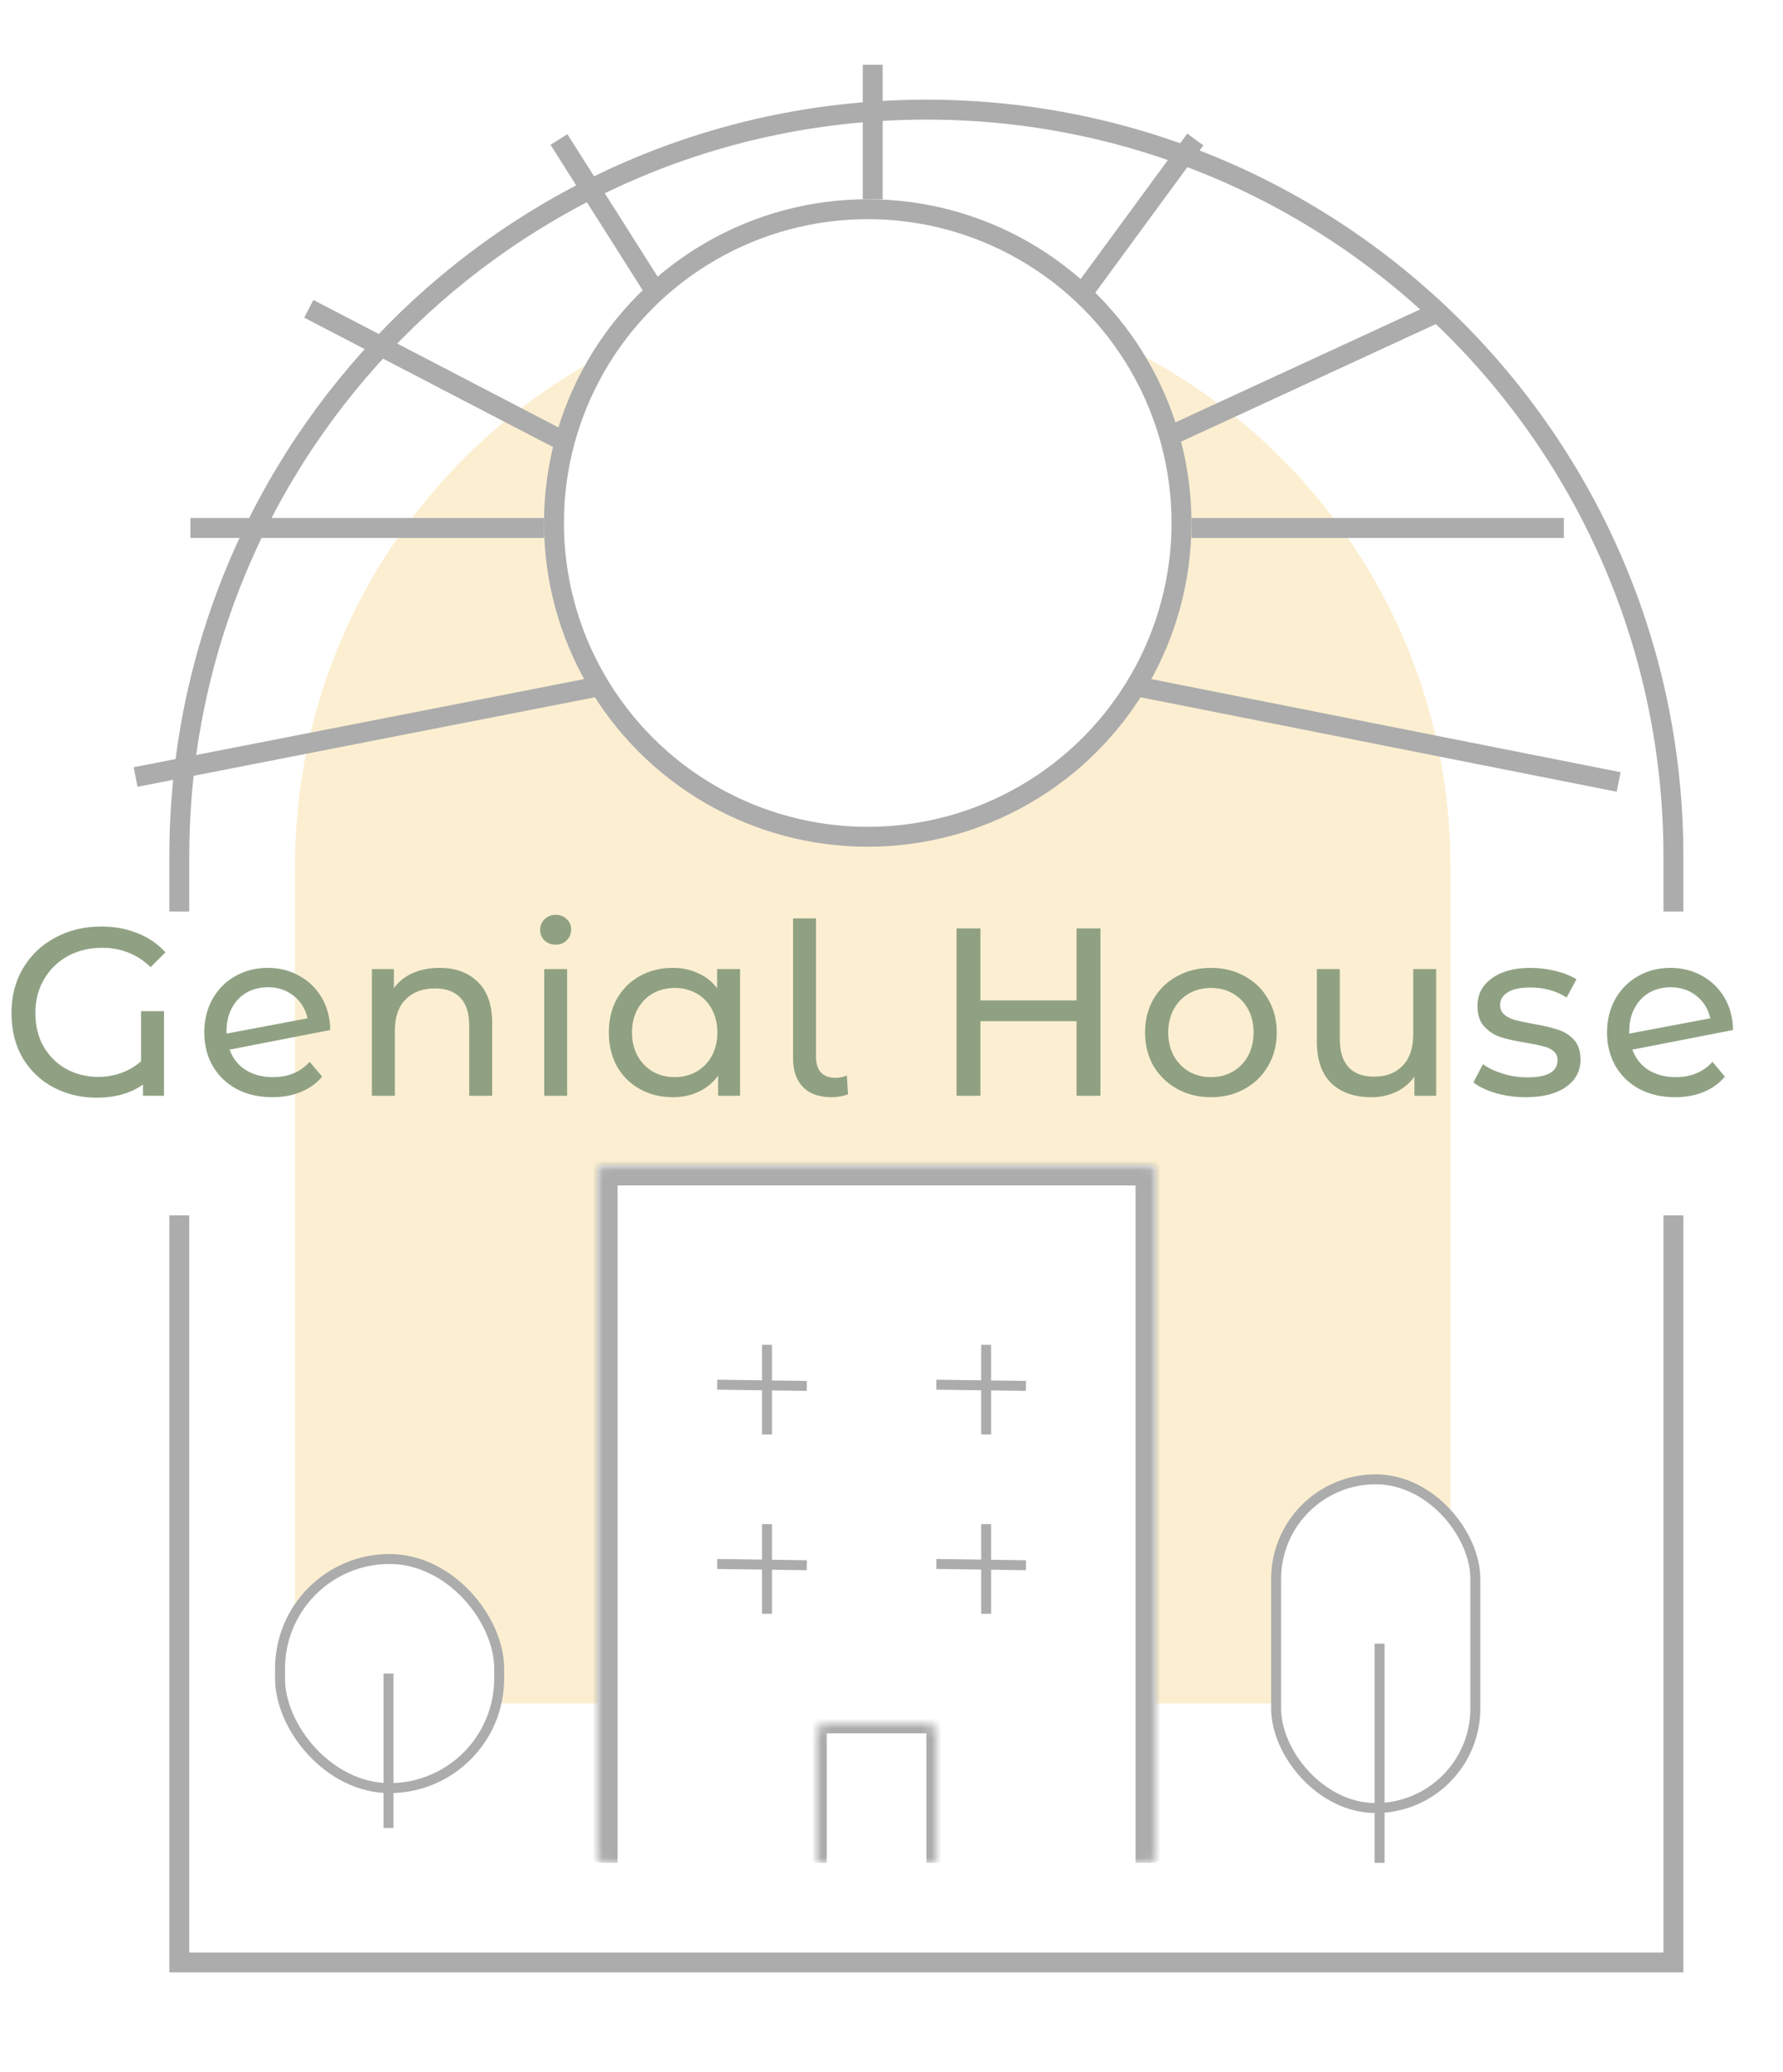 <svg width="179" height="208" viewBox="0 0 179 208" fill="none" xmlns="http://www.w3.org/2000/svg">
<g filter="url(#filter0_d_126_7316)">
<path d="M13 117V192H163V117M13 86.5V81.007C13 39.975 45.972 6.56 87 6.013V6.013C128.809 5.456 163 39.194 163 81.007V86.5" stroke="#ACACAC" stroke-width="2"/>
</g>
<path d="M29.614 87C29.614 54.968 55.581 29 87.614 29V29C119.647 29 145.614 54.968 145.614 87V171H29.614V87Z" fill="#FCEFD1"/>
<circle cx="87.114" cy="52.5" r="31.5" fill="white" stroke="#ACACAC" stroke-width="2"/>
<rect x="128.114" y="148.5" width="20" height="33" rx="10" fill="white" stroke="#ACACAC"/>
<path d="M138.5 165V187" stroke="#ACACAC"/>
<rect x="28.114" y="156.5" width="22" height="23" rx="11" fill="white" stroke="#ACACAC"/>
<path d="M39 168V183.5" stroke="#ACACAC"/>
<mask id="path-8-inside-1_126_7316" fill="white">
<path d="M60 117.5C60 117.224 60.224 117 60.5 117H115.5C115.776 117 116 117.224 116 117.5V186.5C116 186.776 115.776 187 115.5 187H60.5C60.224 187 60 186.776 60 186.5V117.5Z"/>
</mask>
<path d="M60 117.5C60 117.224 60.224 117 60.5 117H115.5C115.776 117 116 117.224 116 117.5V186.5C116 186.776 115.776 187 115.5 187H60.5C60.224 187 60 186.776 60 186.5V117.5Z" fill="white"/>
<path d="M58 117.5C58 116.119 59.119 115 60.5 115H115.5C116.881 115 118 116.119 118 117.5L114 119H62L58 117.5ZM116 187H60H116ZM60.5 187C59.119 187 58 185.881 58 184.5V117.5C58 116.119 59.119 115 60.5 115L62 119V186.5C62 186.776 62 187 62 187H60.5ZM115.5 115C116.881 115 118 116.119 118 117.5V184.5C118 185.881 116.881 187 115.5 187H114C114 187 114 186.776 114 186.5V119L115.5 115Z" fill="#ACACAC" mask="url(#path-8-inside-1_126_7316)"/>
<mask id="path-10-inside-2_126_7316" fill="white">
<path d="M82 174C82 173.448 82.448 173 83 173H93C93.552 173 94 173.448 94 174V187H82V174Z"/>
</mask>
<path d="M82 174C82 173.448 82.448 173 83 173H93C93.552 173 94 173.448 94 174V187H82V174Z" fill="white"/>
<path d="M81 174C81 172.895 81.895 172 83 172H93C94.105 172 95 172.895 95 174H93H83H81ZM94 187H82H94ZM81 187V174C81 172.895 81.895 172 83 172V174V187H81ZM93 172C94.105 172 95 172.895 95 174V187H93V174V172Z" fill="#ACACAC" mask="url(#path-10-inside-2_126_7316)"/>
<path d="M157 53H119.614" stroke="#ACACAC" stroke-width="2"/>
<path d="M19.114 53H54.614" stroke="#ACACAC" stroke-width="2"/>
<path d="M87.614 6.5V20" stroke="#ACACAC" stroke-width="2"/>
<path d="M120 14L109 29" stroke="#ACACAC" stroke-width="2"/>
<path d="M56.114 14L65.614 29" stroke="#ACACAC" stroke-width="2"/>
<path d="M144 31.5L118 43.5" stroke="#ACACAC" stroke-width="2"/>
<path d="M31 31L56 44" stroke="#ACACAC" stroke-width="2"/>
<path d="M114.614 69L162.5 78.5" stroke="#ACACAC" stroke-width="2"/>
<path d="M59.614 69L13.614 78" stroke="#ACACAC" stroke-width="2"/>
<path d="M14.16 101.504H16.464V110H14.352V108.872C13.12 109.752 11.56 110.192 9.672 110.192C8.152 110.192 6.736 109.856 5.424 109.184C4.128 108.512 3.088 107.536 2.304 106.256C1.536 104.96 1.152 103.432 1.152 101.672C1.152 100.008 1.536 98.52 2.304 97.208C3.088 95.896 4.16 94.872 5.52 94.136C6.896 93.384 8.44 93.008 10.152 93.008C11.496 93.008 12.712 93.232 13.8 93.68C14.904 94.112 15.84 94.752 16.608 95.6L15.12 97.088C13.776 95.792 12.152 95.144 10.248 95.144C8.968 95.144 7.816 95.424 6.792 95.984C5.784 96.544 4.992 97.32 4.416 98.312C3.84 99.304 3.552 100.424 3.552 101.672C3.552 103 3.84 104.152 4.416 105.128C5.008 106.104 5.784 106.848 6.744 107.36C7.704 107.856 8.744 108.104 9.864 108.104C10.648 108.104 11.408 107.976 12.144 107.72C12.896 107.448 13.568 107.056 14.16 106.544V101.504ZM27.419 108.128C28.939 108.128 30.163 107.616 31.091 106.592L32.339 108.08C31.779 108.752 31.067 109.264 30.203 109.616C29.355 109.968 28.403 110.144 27.347 110.144C26.003 110.144 24.811 109.872 23.771 109.328C22.731 108.768 21.923 107.992 21.347 107C20.787 106.008 20.507 104.888 20.507 103.64C20.507 102.408 20.779 101.296 21.323 100.304C21.883 99.312 22.643 98.544 23.603 98C24.579 97.44 25.675 97.16 26.891 97.16C28.043 97.16 29.091 97.424 30.035 97.952C30.979 98.464 31.731 99.192 32.291 100.136C32.851 101.08 33.139 102.168 33.155 103.4L23.051 105.368C23.371 106.248 23.907 106.928 24.659 107.408C25.427 107.888 26.347 108.128 27.419 108.128ZM26.891 99.104C26.091 99.104 25.371 99.288 24.731 99.656C24.107 100.024 23.619 100.544 23.267 101.216C22.915 101.872 22.739 102.64 22.739 103.52V103.76L30.875 102.224C30.667 101.296 30.203 100.544 29.483 99.968C28.763 99.392 27.899 99.104 26.891 99.104ZM44.13 97.16C45.746 97.16 47.026 97.632 47.97 98.576C48.93 99.504 49.41 100.872 49.41 102.68V110H47.106V102.944C47.106 101.712 46.81 100.784 46.218 100.16C45.626 99.536 44.778 99.224 43.674 99.224C42.426 99.224 41.442 99.592 40.722 100.328C40.002 101.048 39.642 102.088 39.642 103.448V110H37.338V97.28H39.546V99.2C40.01 98.544 40.634 98.04 41.418 97.688C42.218 97.336 43.122 97.16 44.13 97.16ZM54.634 97.28H56.938V110H54.634V97.28ZM55.786 94.832C55.338 94.832 54.962 94.688 54.658 94.4C54.37 94.112 54.226 93.76 54.226 93.344C54.226 92.928 54.37 92.576 54.658 92.288C54.962 91.984 55.338 91.832 55.786 91.832C56.234 91.832 56.602 91.976 56.89 92.264C57.194 92.536 57.346 92.88 57.346 93.296C57.346 93.728 57.194 94.096 56.89 94.4C56.602 94.688 56.234 94.832 55.786 94.832ZM74.297 97.28V110H72.089V107.984C71.577 108.688 70.929 109.224 70.145 109.592C69.361 109.96 68.497 110.144 67.553 110.144C66.321 110.144 65.217 109.872 64.241 109.328C63.265 108.784 62.497 108.024 61.937 107.048C61.393 106.056 61.121 104.92 61.121 103.64C61.121 102.36 61.393 101.232 61.937 100.256C62.497 99.28 63.265 98.52 64.241 97.976C65.217 97.432 66.321 97.16 67.553 97.16C68.465 97.16 69.305 97.336 70.073 97.688C70.841 98.024 71.481 98.528 71.993 99.2V97.28H74.297ZM67.745 108.128C68.545 108.128 69.273 107.944 69.929 107.576C70.585 107.192 71.097 106.664 71.465 105.992C71.833 105.304 72.017 104.52 72.017 103.64C72.017 102.76 71.833 101.984 71.465 101.312C71.097 100.624 70.585 100.096 69.929 99.728C69.273 99.36 68.545 99.176 67.745 99.176C66.929 99.176 66.193 99.36 65.537 99.728C64.897 100.096 64.385 100.624 64.001 101.312C63.633 101.984 63.449 102.76 63.449 103.64C63.449 104.52 63.633 105.304 64.001 105.992C64.385 106.664 64.897 107.192 65.537 107.576C66.193 107.944 66.929 108.128 67.745 108.128ZM83.481 110.144C82.249 110.144 81.297 109.808 80.625 109.136C79.953 108.448 79.617 107.488 79.617 106.256V92.192H81.921V106.064C81.921 106.752 82.081 107.28 82.401 107.648C82.737 108.016 83.233 108.2 83.889 108.2C84.289 108.2 84.665 108.12 85.017 107.96L85.137 109.856C84.609 110.048 84.057 110.144 83.481 110.144ZM110.477 93.2V110H108.077V102.512H98.429V110H96.029V93.2H98.429V100.424H108.077V93.2H110.477ZM121.578 110.144C120.314 110.144 119.178 109.864 118.17 109.304C117.162 108.744 116.37 107.976 115.794 107C115.234 106.008 114.954 104.888 114.954 103.64C114.954 102.392 115.234 101.28 115.794 100.304C116.37 99.312 117.162 98.544 118.17 98C119.178 97.44 120.314 97.16 121.578 97.16C122.842 97.16 123.97 97.44 124.962 98C125.97 98.544 126.754 99.312 127.314 100.304C127.89 101.28 128.178 102.392 128.178 103.64C128.178 104.888 127.89 106.008 127.314 107C126.754 107.976 125.97 108.744 124.962 109.304C123.97 109.864 122.842 110.144 121.578 110.144ZM121.578 108.128C122.394 108.128 123.122 107.944 123.762 107.576C124.418 107.192 124.93 106.664 125.298 105.992C125.666 105.304 125.85 104.52 125.85 103.64C125.85 102.76 125.666 101.984 125.298 101.312C124.93 100.624 124.418 100.096 123.762 99.728C123.122 99.36 122.394 99.176 121.578 99.176C120.762 99.176 120.026 99.36 119.37 99.728C118.73 100.096 118.218 100.624 117.834 101.312C117.466 101.984 117.282 102.76 117.282 103.64C117.282 104.52 117.466 105.304 117.834 105.992C118.218 106.664 118.73 107.192 119.37 107.576C120.026 107.944 120.762 108.128 121.578 108.128ZM144.18 97.28V110H141.996V108.08C141.532 108.736 140.916 109.248 140.148 109.616C139.396 109.968 138.572 110.144 137.676 110.144C135.98 110.144 134.644 109.68 133.668 108.752C132.692 107.808 132.204 106.424 132.204 104.6V97.28H134.508V104.336C134.508 105.568 134.804 106.504 135.396 107.144C135.988 107.768 136.836 108.08 137.94 108.08C139.156 108.08 140.116 107.712 140.82 106.976C141.524 106.24 141.876 105.2 141.876 103.856V97.28H144.18ZM153.174 110.144C152.134 110.144 151.134 110.008 150.174 109.736C149.214 109.448 148.462 109.088 147.918 108.656L148.878 106.832C149.438 107.232 150.118 107.552 150.918 107.792C151.718 108.032 152.526 108.152 153.342 108.152C155.358 108.152 156.366 107.576 156.366 106.424C156.366 106.04 156.23 105.736 155.958 105.512C155.686 105.288 155.342 105.128 154.926 105.032C154.526 104.92 153.95 104.8 153.198 104.672C152.174 104.512 151.334 104.328 150.678 104.12C150.038 103.912 149.486 103.56 149.022 103.064C148.558 102.568 148.326 101.872 148.326 100.976C148.326 99.824 148.806 98.904 149.766 98.216C150.726 97.512 152.014 97.16 153.63 97.16C154.478 97.16 155.326 97.264 156.174 97.472C157.022 97.68 157.718 97.96 158.262 98.312L157.278 100.136C156.238 99.464 155.014 99.128 153.606 99.128C152.63 99.128 151.886 99.288 151.374 99.608C150.862 99.928 150.606 100.352 150.606 100.88C150.606 101.296 150.75 101.624 151.038 101.864C151.326 102.104 151.678 102.28 152.094 102.392C152.526 102.504 153.126 102.632 153.894 102.776C154.918 102.952 155.742 103.144 156.366 103.352C157.006 103.544 157.55 103.88 157.998 104.36C158.446 104.84 158.67 105.512 158.67 106.376C158.67 107.528 158.174 108.448 157.182 109.136C156.206 109.808 154.87 110.144 153.174 110.144ZM168.246 108.128C169.766 108.128 170.99 107.616 171.918 106.592L173.166 108.08C172.606 108.752 171.894 109.264 171.03 109.616C170.182 109.968 169.23 110.144 168.174 110.144C166.83 110.144 165.638 109.872 164.598 109.328C163.558 108.768 162.75 107.992 162.174 107C161.614 106.008 161.334 104.888 161.334 103.64C161.334 102.408 161.606 101.296 162.15 100.304C162.71 99.312 163.47 98.544 164.43 98C165.406 97.44 166.502 97.16 167.718 97.16C168.87 97.16 169.918 97.424 170.862 97.952C171.806 98.464 172.558 99.192 173.118 100.136C173.678 101.08 173.966 102.168 173.982 103.4L163.878 105.368C164.198 106.248 164.734 106.928 165.486 107.408C166.254 107.888 167.174 108.128 168.246 108.128ZM167.718 99.104C166.918 99.104 166.198 99.288 165.558 99.656C164.934 100.024 164.446 100.544 164.094 101.216C163.742 101.872 163.566 102.64 163.566 103.52V103.76L171.702 102.224C171.494 101.296 171.03 100.544 170.31 99.968C169.59 99.392 168.726 99.104 167.718 99.104Z" fill="#90A183"/>
<mask id="path-22-inside-3_126_7316" fill="white">
<rect x="72" y="134" width="10" height="10" rx="0.5"/>
</mask>
<rect x="72" y="134" width="10" height="10" rx="0.5" fill="white" stroke="#ACACAC" stroke-width="2" mask="url(#path-22-inside-3_126_7316)"/>
<mask id="path-23-inside-4_126_7316" fill="white">
<rect x="94" y="134" width="10" height="10" rx="0.5"/>
</mask>
<rect x="94" y="134" width="10" height="10" rx="0.5" fill="white" stroke="#ACACAC" stroke-width="2" mask="url(#path-23-inside-4_126_7316)"/>
<mask id="path-24-inside-5_126_7316" fill="white">
<rect x="94" y="152" width="10" height="10" rx="0.5"/>
</mask>
<rect x="94" y="152" width="10" height="10" rx="0.5" fill="white" stroke="#ACACAC" stroke-width="2" mask="url(#path-24-inside-5_126_7316)"/>
<mask id="path-25-inside-6_126_7316" fill="white">
<rect x="72" y="152" width="10" height="10" rx="0.5"/>
</mask>
<rect x="72" y="152" width="10" height="10" rx="0.5" fill="white" stroke="#ACACAC" stroke-width="2" mask="url(#path-25-inside-6_126_7316)"/>
<path d="M77 135V144" stroke="#ACACAC"/>
<path d="M77 153V162" stroke="#ACACAC"/>
<path d="M99 135V144" stroke="#ACACAC"/>
<path d="M99 153V162" stroke="#ACACAC"/>
<path d="M72 139L80.999 139.128" stroke="#ACACAC"/>
<path d="M72 157L80.999 157.128" stroke="#ACACAC"/>
<path d="M94 139L102.999 139.128" stroke="#ACACAC"/>
<path d="M94 157L102.999 157.128" stroke="#ACACAC"/>
<defs>
<filter id="filter0_d_126_7316" x="7" y="0.006" width="172" height="207.994" filterUnits="userSpaceOnUse" color-interpolation-filters="sRGB">
<feFlood flood-opacity="0" result="BackgroundImageFix"/>
<feColorMatrix in="SourceAlpha" type="matrix" values="0 0 0 0 0 0 0 0 0 0 0 0 0 0 0 0 0 0 127 0" result="hardAlpha"/>
<feOffset dx="5" dy="5"/>
<feGaussianBlur stdDeviation="5"/>
<feComposite in2="hardAlpha" operator="out"/>
<feColorMatrix type="matrix" values="0 0 0 0 0.675 0 0 0 0 0.675 0 0 0 0 0.675 0 0 0 1 0"/>
<feBlend mode="normal" in2="BackgroundImageFix" result="effect1_dropShadow_126_7316"/>
<feBlend mode="normal" in="SourceGraphic" in2="effect1_dropShadow_126_7316" result="shape"/>
</filter>
</defs>
</svg>
